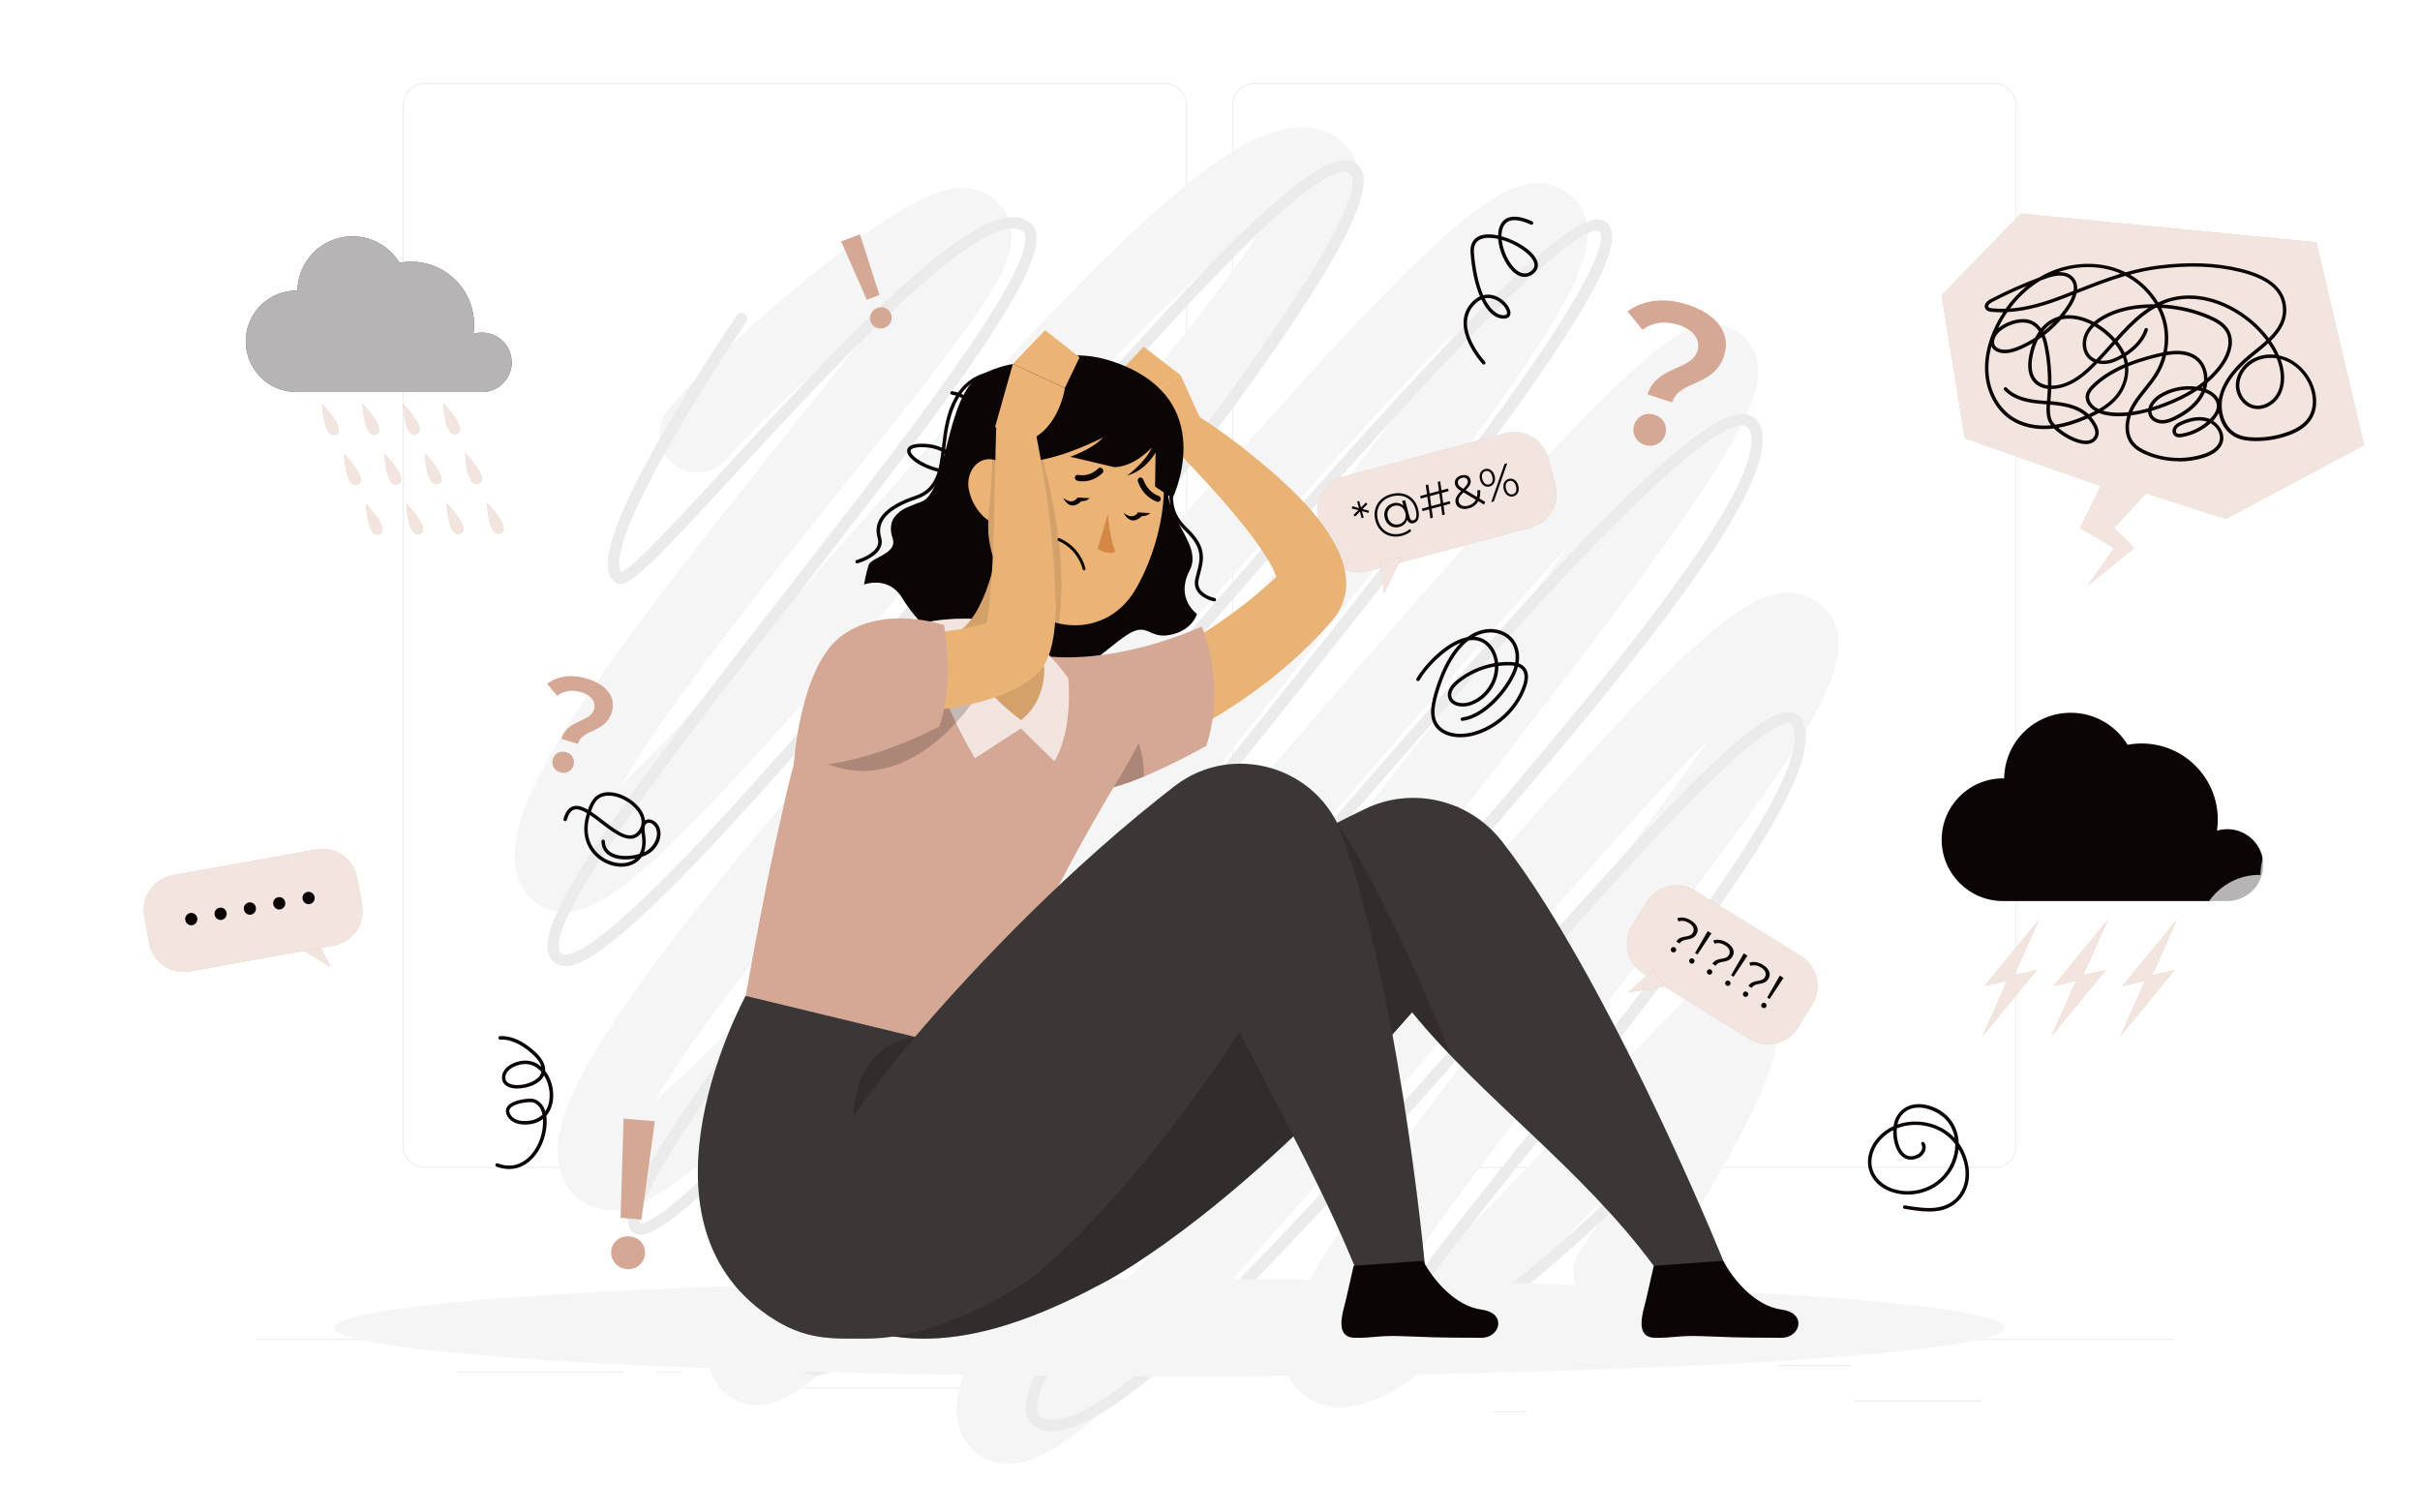 <?xml version="1.0" encoding="UTF-8"?> <svg xmlns="http://www.w3.org/2000/svg" width="320" height="200" viewBox="0 0 320 200" fill="none"><rect x="0" y="0" width="320" height="200" fill="#333333" stroke="none"/><g clip-path="url(#clip0_2002_533)"><rect width="320" height="200" fill="white"></rect><path d="M287.439 177.059H33.875V177.186H287.439V177.059Z" fill="#EBEBEB"></path><path d="M262.032 185.218H245.236V185.345H262.032V185.218Z" fill="#EBEBEB"></path><path d="M201.846 186.598H197.439V186.725H201.846V186.598Z" fill="#EBEBEB"></path><path d="M244.728 180.512H234.996V180.639H244.728V180.512Z" fill="#EBEBEB"></path><path d="M82.381 181.364H60.478V181.491H82.381V181.364Z" fill="#EBEBEB"></path><path d="M90.111 181.364H86.9V181.491H90.111V181.364Z" fill="#EBEBEB"></path><path d="M148.055 183.504H100.547V183.631H148.055V183.504Z" fill="#EBEBEB"></path><path d="M154.07 154.441H56.144C54.546 154.441 53.248 153.143 53.248 151.545V13.896C53.248 12.298 54.546 11 56.144 11H154.07C155.667 11 156.966 12.298 156.966 13.896V151.545C156.966 153.143 155.667 154.441 154.07 154.441ZM56.144 11.127C54.617 11.127 53.375 12.369 53.375 13.896V151.545C53.375 153.072 54.617 154.314 56.144 154.314H154.07C155.596 154.314 156.839 153.072 156.839 151.545V13.896C156.839 12.369 155.596 11.127 154.07 11.127H56.144Z" fill="#EBEBEB"></path><path d="M263.761 154.441H165.835C164.238 154.441 162.939 153.143 162.939 151.545V13.896C162.939 12.298 164.238 11 165.835 11H263.761C265.359 11 266.657 12.298 266.657 13.896V151.545C266.657 153.143 265.359 154.441 263.761 154.441ZM165.835 11.127C164.309 11.127 163.066 12.369 163.066 13.896V151.545C163.066 153.072 164.309 154.314 165.835 154.314H263.761C265.288 154.314 266.53 153.072 266.53 151.545V13.896C266.53 12.369 265.288 11.127 263.761 11.127H165.835Z" fill="#EBEBEB"></path><path d="M133.358 193.556C131.396 193.556 129.616 192.795 128.338 191.4C124.778 187.536 127.1 181.719 129.839 176.541C132.248 171.987 136.087 166.008 141.574 158.27C151.564 144.172 165.505 126.371 178.979 109.159C189.594 95.604 199.65 82.769 207.597 72.002C207.378 72.241 207.155 72.484 206.932 72.728C196.435 84.229 183.797 98.875 170.414 114.383C155.575 131.58 140.23 149.354 127.957 162.595C107.368 184.808 102.865 186.192 99.112 185.7C97.012 185.421 95.278 184.169 94.355 182.257C90.866 175.035 99.462 162.114 148.45 100.919C161.078 85.142 174.136 68.833 183.843 55.825C187.459 50.977 190.263 47.047 192.428 43.862C189.964 46.306 186.997 49.369 183.432 53.213C173.051 64.4 160.195 79.325 147.766 93.758C133.84 109.93 119.438 126.65 107.824 138.948C89.979 157.849 84.02 160.876 79.258 159.842C76.758 159.299 74.886 157.504 74.126 154.912C72.67 149.943 74.78 142.65 89.806 123.192C99.746 110.321 113.291 94.782 126.39 79.756C137.76 66.713 148.506 54.39 156.681 44.105C162.417 36.894 165.632 32.218 167.432 29.216C164.293 31.316 159.252 35.398 151.341 43.309C140.985 53.67 129.144 67.088 117.688 80.066C88.239 113.429 80.044 121.762 73.406 120.468C71.164 120.032 69.359 118.445 68.568 116.219C65.469 107.466 76.428 91.78 103.833 57.635C107.728 52.782 112.064 47.386 115.69 42.665C114.554 43.553 113.327 44.541 112.013 45.632C105.405 51.104 98.62 57.524 96.231 60.562C94.502 62.762 91.312 63.143 89.111 61.413C86.91 59.684 86.53 56.494 88.259 54.293C91.394 50.307 99.386 42.787 107.261 36.417C122.531 24.064 126.745 24.165 129.753 25.331C131.847 26.143 133.987 28.328 133.723 32.041C133.394 36.651 127.76 44.044 111.75 63.99C103.864 73.813 94.928 84.944 88.264 94.427C85.526 98.327 83.528 101.451 82.073 103.936C83.467 102.577 85.09 100.939 86.981 98.961C93.6 92.034 101.612 82.961 110.091 73.351C122.13 59.709 134.58 45.601 145.453 34.86C160.043 20.448 168.172 15.488 174.446 17.167C176.931 17.831 178.771 19.581 179.497 21.959C180.815 26.28 179.04 32.02 166.068 48.578C157.604 59.385 146.158 72.514 134.038 86.415C121.451 100.853 108.433 115.783 98.767 128.182C92.367 136.392 88.706 141.9 86.626 145.556C89.968 142.665 94.974 137.863 102.408 129.886C113.494 117.994 127.014 102.298 140.083 87.125C188.716 30.677 198.605 21.366 206.217 24.845C208.002 25.661 209.295 27.248 209.757 29.196C210.766 33.435 208.459 39.592 193.412 59.953C183.447 73.442 169.679 90.634 156.367 107.263C143.465 123.379 130.118 140.049 120.163 153.427C116.978 157.702 114.412 161.287 112.343 164.289C115.122 161.465 118.469 157.945 122.501 153.558C134.296 140.713 148.755 123.963 162.731 107.765C176.941 91.299 190.364 75.745 201.273 63.893C219.489 44.105 223.317 42.7 226.746 42.873C228.597 42.969 230.26 43.877 231.305 45.373C235.615 51.54 229.814 60.703 186.962 115.417C174.648 131.138 161.92 147.392 152.299 160.704C147.025 168.007 143.521 173.286 141.193 177.099C143.749 174.701 147.041 171.399 151.275 166.86C160.495 156.982 171.656 143.969 182.458 131.387C193.823 118.146 205.573 104.448 214.854 94.661C228.353 80.426 234.302 76.627 239.333 79.036C241.168 79.913 242.441 81.511 242.913 83.524C244.571 90.568 235.326 103.302 210.442 135.231C202.875 144.937 195.055 154.973 189.239 163.153C186.414 167.129 184.441 170.147 183.067 172.418C184.979 170.943 187.443 168.848 190.588 165.866C197.129 159.664 204.255 151.931 210.543 145.105C214.59 140.713 218.079 136.925 220.812 134.196C222.395 132.614 223.591 131.524 224.575 130.763C228.394 127.801 231.137 129.019 232.431 130.002C237.831 134.125 234.515 142.64 227.41 155.044C222.714 163.245 217.521 170.851 217.303 171.171C215.721 173.483 212.566 174.077 210.254 172.495C207.941 170.912 207.348 167.758 208.93 165.445C208.971 165.39 212.637 160.009 216.476 153.629C196.962 174.756 185.318 186.091 177.199 186.096C175.577 186.096 174.101 185.644 172.726 184.726C171.19 183.702 170.171 182.089 169.861 180.188C169.283 176.628 170.794 171.764 180.075 158.544C186.125 149.927 194.421 139.283 202.439 128.988C210 119.282 217.825 109.251 223.637 101.066C224.464 99.904 225.214 98.824 225.904 97.82C224.144 99.595 222.121 101.705 219.788 104.215C211.116 113.551 200.461 125.971 190.156 137.98C178.842 151.165 167.148 164.796 157.548 174.99C143.09 190.345 137.623 193.474 133.485 193.545C133.439 193.545 133.394 193.545 133.353 193.545L133.358 193.556Z" fill="#F5F5F5"></path><path d="M139.059 189.235C138.628 189.235 138.222 189.184 137.842 189.083C136.797 188.804 136.087 188.15 135.798 187.196C133.856 180.822 151.346 160.141 180.384 126.833C205.462 98.069 233.881 65.466 231.447 57.154C231.254 56.489 230.935 56.342 230.681 56.286C228.8 55.876 223.267 58.883 207.587 75.486C196.07 87.688 181.708 104.357 167.823 120.479C154.313 136.169 140.337 152.387 129.418 163.96C113.104 181.243 108.803 182.612 106.75 181.674C106.161 181.405 105.766 180.913 105.609 180.244C104.118 173.97 124.469 147.96 158.167 105.868C171.961 88.636 186.221 70.821 196.43 56.931C210.295 38.06 212.313 32.259 211.568 30.712C211.507 30.58 211.441 30.535 211.304 30.514C209.646 30.306 204.174 33.811 187.499 51.803C175.298 64.969 159.988 82.708 145.185 99.864C111.177 139.273 90.08 163.265 84.74 163.27C84.71 163.27 84.684 163.27 84.654 163.27C84.127 163.245 83.691 163.011 83.407 162.601C82.271 160.978 82.94 157.083 95.42 139.739C103.813 128.07 115.376 113.308 127.613 97.683C141.052 80.527 154.942 62.783 164.851 48.801C179.03 28.79 179.522 24.043 178.559 22.994C178.447 22.872 178.244 22.705 177.793 22.72C171.282 22.836 146.929 51.215 125.447 76.252C114.118 89.453 102.404 103.11 93.194 112.816C79.38 127.381 75.592 128.42 73.705 127.518C73.061 127.208 72.63 126.661 72.458 125.93C71.21 120.626 84.188 103.454 104.133 77.865C119.26 58.452 136.406 36.453 135.554 31.184C135.494 30.793 135.331 30.646 135.215 30.57C129.996 27.101 109.63 49.207 97.459 62.423C85.486 75.42 82.778 78.108 81.358 77.018C79.862 75.877 78.873 72.616 87.504 57.544C92.114 49.491 97.373 41.783 97.429 41.707C97.667 41.362 98.139 41.27 98.483 41.509C98.828 41.747 98.92 42.219 98.681 42.564C98.63 42.64 93.402 50.302 88.818 58.305C81.124 71.734 81.581 74.918 82.139 75.669C83.777 75.02 90.162 68.092 96.333 61.388C114.62 41.539 130.23 25.423 136.051 29.302C136.589 29.662 136.934 30.225 137.05 30.94C138.009 36.864 122.136 57.235 105.33 78.798C90.06 98.388 72.757 120.59 73.933 125.58C73.999 125.869 74.126 126.037 74.354 126.148C75.404 126.65 79.106 125.454 92.084 111.771C101.268 102.09 112.967 88.448 124.286 75.263C148.086 47.528 170.566 21.325 177.763 21.198C178.539 21.173 179.198 21.447 179.674 21.964C184.299 26.985 163.543 54.273 128.805 98.627C116.578 114.241 105.025 128.988 96.648 140.637C84.406 157.661 84.177 161.064 84.649 161.739C84.695 161.764 85.684 162.22 90.887 157.58C94.269 154.563 98.783 149.999 104.675 143.629C115.665 131.752 129.444 115.783 144.034 98.88C180.897 56.165 205.523 28.247 211.507 29.018C212.151 29.105 212.658 29.475 212.942 30.063C215.706 35.788 194.543 62.884 159.359 106.832C134.19 138.274 105.664 173.905 107.089 179.904C107.15 180.168 107.267 180.249 107.384 180.304C108.57 180.842 112.855 179.305 128.313 162.93C139.211 151.383 153.172 135.175 166.672 119.5C201.141 79.477 224.241 53.345 231.001 54.816C231.655 54.958 232.512 55.404 232.908 56.743C235.575 65.856 209.326 95.969 181.531 127.852C158.862 153.858 135.418 180.746 137.253 186.77C137.345 187.075 137.542 187.445 138.237 187.632C146.686 189.894 174.426 158.473 196.709 133.223C218.586 108.434 232.233 93.292 236.939 94.199C237.467 94.301 238.172 94.635 238.532 95.655C241.331 103.556 221.482 128.283 203.971 150.1C193.443 163.214 183.498 175.608 183.265 178.814C183.214 179.544 183.442 179.635 183.519 179.665C187.332 181.136 211.902 160.704 218.323 152.534C218.581 152.205 219.063 152.144 219.393 152.407C219.722 152.666 219.778 153.148 219.519 153.477C214.347 160.06 188.422 183.19 182.971 181.085C182.464 180.888 181.632 180.32 181.749 178.707C182.002 175.203 189.903 165.192 202.784 149.147C218.328 129.784 239.612 103.267 237.096 96.162C236.97 95.802 236.807 95.726 236.65 95.695C235.458 95.462 232.086 97.181 222.816 106.695C215.822 113.871 207.095 123.76 197.85 134.232C173.959 161.297 149.287 189.25 139.059 189.255V189.235Z" fill="#EBEBEB"></path><path d="M154.659 182C215.656 182 265.104 179.113 265.104 175.552C265.104 171.99 215.656 169.104 154.659 169.104C93.661 169.104 44.213 171.99 44.213 175.552C44.213 179.113 93.661 182 154.659 182Z" fill="#F5F5F5"></path><path d="M299.279 114.398C299.279 111.772 297.148 109.641 294.522 109.641C294.049 109.641 293.588 109.715 293.155 109.841C293.223 109.362 293.263 108.878 293.263 108.383C293.263 102.823 288.752 98.311 283.192 98.311C282.56 98.311 281.939 98.374 281.335 98.482C279.786 95.948 277.006 94.25 273.816 94.25C268.991 94.25 265.084 98.124 265.01 102.931C264.958 102.931 264.913 102.925 264.862 102.925C260.379 102.925 256.75 106.56 256.75 111.037C256.75 115.514 260.384 119.149 264.862 119.149H294.659H294.653C297.217 119.069 299.273 116.973 299.273 114.392L299.279 114.398Z" fill="#0B0505"></path><g opacity="0.7"><path d="M333.173 127.163C333.173 124.537 331.043 122.407 328.417 122.407C327.944 122.407 327.483 122.481 327.05 122.606C327.118 122.128 327.158 121.644 327.158 121.148C327.158 115.589 322.646 111.077 317.087 111.077C316.454 111.077 315.834 111.14 315.23 111.248C313.68 108.713 310.901 107.016 307.711 107.016C302.886 107.016 298.978 110.889 298.904 115.697C298.853 115.697 298.807 115.691 298.756 115.691C294.273 115.691 290.645 119.325 290.645 123.803C290.645 128.28 294.279 131.914 298.756 131.914H328.553H328.548C331.111 131.834 333.167 129.738 333.167 127.158L333.173 127.163Z" fill="white"></path></g><path d="M269.328 128.268L266.343 128.952L269.601 121.632L262.424 130.381L265.409 129.692L262.15 137.012L269.328 128.268Z" fill="#D5A795"></path><path d="M278.447 128.268L275.462 128.952L278.72 121.632L271.543 130.381L274.528 129.692L271.27 137.012L278.447 128.268Z" fill="#D5A795"></path><path d="M287.566 128.268L284.581 128.952L287.839 121.632L280.662 130.381L283.647 129.692L280.389 137.012L287.566 128.268Z" fill="#D5A795"></path><g opacity="0.7"><path d="M269.328 128.268L266.343 128.952L269.601 121.632L262.424 130.381L265.409 129.692L262.15 137.012L269.328 128.268Z" fill="white"></path></g><g opacity="0.7"><path d="M278.447 128.268L275.462 128.952L278.72 121.632L271.543 130.381L274.528 129.692L271.27 137.012L278.447 128.268Z" fill="white"></path></g><g opacity="0.7"><path d="M287.566 128.268L284.581 128.952L287.839 121.632L280.662 130.381L283.647 129.692L280.389 137.012L287.566 128.268Z" fill="white"></path></g><path d="M67.658 47.906C67.658 45.736 65.897 43.975 63.727 43.975C63.334 43.975 62.958 44.032 62.599 44.141C62.656 43.748 62.685 43.343 62.685 42.933C62.685 38.336 58.954 34.605 54.357 34.605C53.833 34.605 53.32 34.656 52.824 34.748C51.543 32.651 49.241 31.25 46.61 31.25C42.622 31.25 39.387 34.451 39.33 38.427C39.29 38.427 39.25 38.422 39.21 38.422C35.508 38.422 32.5 41.424 32.5 45.132C32.5 48.84 35.502 51.842 39.21 51.842H63.847C65.966 51.779 67.669 50.042 67.669 47.912L67.658 47.906Z" fill="#0B0505"></path><g opacity="0.7"><path d="M67.658 47.906C67.658 45.736 65.897 43.975 63.727 43.975C63.334 43.975 62.958 44.032 62.599 44.141C62.656 43.748 62.685 43.343 62.685 42.933C62.685 38.336 58.954 34.605 54.357 34.605C53.833 34.605 53.32 34.656 52.824 34.748C51.543 32.651 49.241 31.25 46.61 31.25C42.622 31.25 39.387 34.451 39.33 38.427C39.29 38.427 39.25 38.422 39.21 38.422C35.508 38.422 32.5 41.424 32.5 45.132C32.5 48.84 35.502 51.842 39.21 51.842H63.847C65.966 51.779 67.669 50.042 67.669 47.912L67.658 47.906Z" fill="white"></path></g><path d="M60.389 57.358C61.995 56.8 58.629 53.342 58.629 53.342C58.629 53.342 58.783 57.916 60.389 57.358Z" fill="#D5A795"></path><path d="M61.518 59.921C61.518 59.921 61.671 64.495 63.278 63.937C64.884 63.379 61.518 59.921 61.518 59.921Z" fill="#D5A795"></path><path d="M64.406 66.506C64.406 66.506 64.56 71.08 66.166 70.522C67.773 69.964 64.406 66.506 64.406 66.506Z" fill="#D5A795"></path><path d="M55.053 57.398C56.659 56.84 53.287 53.382 53.287 53.382C53.287 53.382 53.441 57.956 55.053 57.398Z" fill="#D5A795"></path><path d="M56.18 59.961C56.18 59.961 56.334 64.535 57.946 63.977C59.552 63.419 56.18 59.961 56.18 59.961Z" fill="#D5A795"></path><path d="M59.068 66.546C59.068 66.546 59.222 71.12 60.828 70.562C62.435 70.004 59.068 66.546 59.068 66.546Z" fill="#D5A795"></path><path d="M49.715 57.438C51.322 56.879 47.955 53.422 47.955 53.422C47.955 53.422 48.109 57.996 49.715 57.438Z" fill="#D5A795"></path><path d="M50.842 60.001C50.842 60.001 50.996 64.575 52.602 64.017C54.208 63.459 50.842 60.001 50.842 60.001Z" fill="#D5A795"></path><path d="M53.73 66.586C53.73 66.586 53.884 71.16 55.491 70.602C57.097 70.044 53.73 66.586 53.73 66.586Z" fill="#D5A795"></path><path d="M42.617 53.462C42.617 53.462 42.771 58.036 44.377 57.478C45.984 56.919 42.617 53.462 42.617 53.462Z" fill="#D5A795"></path><path d="M45.506 60.047C45.506 60.047 45.66 64.621 47.266 64.062C48.872 63.504 45.506 60.047 45.506 60.047Z" fill="#D5A795"></path><path d="M48.393 66.626C48.393 66.626 48.546 71.2 50.153 70.642C51.759 70.083 48.393 66.626 48.393 66.626Z" fill="#D5A795"></path><g opacity="0.7"><path d="M60.389 57.358C61.995 56.8 58.629 53.342 58.629 53.342C58.629 53.342 58.783 57.916 60.389 57.358Z" fill="white"></path><path d="M61.518 59.921C61.518 59.921 61.671 64.495 63.278 63.937C64.884 63.379 61.518 59.921 61.518 59.921Z" fill="white"></path><path d="M64.406 66.506C64.406 66.506 64.56 71.08 66.166 70.522C67.773 69.964 64.406 66.506 64.406 66.506Z" fill="white"></path><path d="M55.053 57.398C56.659 56.84 53.287 53.382 53.287 53.382C53.287 53.382 53.441 57.956 55.053 57.398Z" fill="white"></path><path d="M56.18 59.961C56.18 59.961 56.334 64.535 57.946 63.977C59.552 63.419 56.18 59.961 56.18 59.961Z" fill="white"></path><path d="M59.068 66.546C59.068 66.546 59.222 71.12 60.828 70.562C62.435 70.004 59.068 66.546 59.068 66.546Z" fill="white"></path><path d="M49.715 57.438C51.322 56.879 47.955 53.422 47.955 53.422C47.955 53.422 48.109 57.996 49.715 57.438Z" fill="white"></path><path d="M50.842 60.001C50.842 60.001 50.996 64.575 52.602 64.017C54.208 63.459 50.842 60.001 50.842 60.001Z" fill="white"></path><path d="M53.73 66.586C53.73 66.586 53.884 71.16 55.491 70.602C57.097 70.044 53.73 66.586 53.73 66.586Z" fill="white"></path><path d="M42.617 53.462C42.617 53.462 42.771 58.036 44.377 57.478C45.984 56.919 42.617 53.462 42.617 53.462Z" fill="white"></path><path d="M45.506 60.047C45.506 60.047 45.66 64.621 47.266 64.062C48.872 63.504 45.506 60.047 45.506 60.047Z" fill="white"></path><path d="M48.393 66.626C48.393 66.626 48.546 71.2 50.153 70.642C51.759 70.083 48.393 66.626 48.393 66.626Z" fill="white"></path></g><path d="M224.45 46.448C224.917 45.007 224 43.629 222.018 42.985C220.115 42.37 218.492 42.637 217.182 43.606L215.211 41.173C217.284 39.687 219.984 39.254 223.197 40.296C226.98 41.521 228.939 44.061 227.982 47.023C226.621 51.216 222.098 50.174 221.112 53.21L217.848 52.15C219.084 48.345 223.613 49.017 224.445 46.443L224.45 46.448ZM216.1 56.16C216.458 55.055 217.592 54.457 218.8 54.85C219.984 55.232 220.548 56.383 220.19 57.488C219.831 58.593 218.691 59.219 217.507 58.838C216.299 58.445 215.741 57.271 216.1 56.166V56.16Z" fill="#D5A795"></path><path d="M78.545 93.813C78.841 92.85 78.215 91.945 76.887 91.54C75.612 91.153 74.541 91.352 73.68 92.013L72.342 90.424C73.703 89.41 75.492 89.091 77.645 89.746C80.174 90.515 81.507 92.184 80.903 94.161C80.049 96.963 77.03 96.325 76.409 98.359L74.227 97.692C75.002 95.146 78.021 95.539 78.545 93.819V93.813ZM73.105 100.37C73.333 99.629 74.079 99.219 74.882 99.464C75.674 99.703 76.061 100.461 75.839 101.201C75.612 101.942 74.865 102.369 74.073 102.13C73.265 101.885 72.883 101.11 73.105 100.37Z" fill="#D5A795"></path><path d="M111.225 31.928L113.714 30.983L116.289 39.009L114.625 39.641L111.225 31.928ZM115.132 42.541C114.859 41.817 115.212 41.031 115.998 40.729C116.773 40.433 117.542 40.798 117.821 41.515C118.094 42.239 117.764 43.036 116.995 43.333C116.203 43.634 115.411 43.264 115.132 42.541Z" fill="#D5A795"></path><path d="M80.819 165.45C80.916 164.248 81.947 163.382 83.257 163.49C84.539 163.599 85.382 164.618 85.285 165.82C85.188 167.022 84.185 167.922 82.904 167.814C81.594 167.706 80.722 166.652 80.825 165.45H80.819ZM82.459 147.922L86.589 148.264L84.818 161.263L82.055 161.035L82.459 147.928V147.922Z" fill="#D5A795"></path><path d="M190.238 107.205L192.83 106.601L194.3 114.901L192.568 115.305L190.238 107.205ZM192.682 118.25C192.505 117.498 192.961 116.764 193.787 116.57C194.59 116.382 195.308 116.843 195.485 117.595C195.661 118.347 195.223 119.093 194.419 119.281C193.599 119.475 192.859 118.996 192.682 118.245V118.25Z" fill="#D5A795"></path><path d="M196.203 48.209C196.141 48.209 196.078 48.186 196.038 48.135C195.992 48.089 191.646 43.395 194.494 40.12C194.865 39.699 195.269 39.385 195.696 39.191C195.064 37.711 194.62 35.739 194.449 33.427C194.358 32.196 194.893 31.365 195.964 31.086C196.556 30.932 197.303 30.966 198.094 31.131C198.106 30.493 198.242 29.912 198.55 29.474C199.046 28.762 200.156 28.146 202.612 29.274C202.725 29.326 202.777 29.462 202.725 29.582C202.674 29.696 202.537 29.747 202.418 29.696C201.222 29.149 199.644 28.705 198.926 29.741C198.658 30.129 198.539 30.658 198.544 31.245C200.504 31.775 202.594 33.057 203.193 34.361C203.54 35.113 203.341 35.791 202.64 36.281C201.797 36.867 200.834 36.702 199.94 35.808C198.96 34.828 198.214 33.108 198.1 31.598C197.36 31.427 196.647 31.388 196.072 31.541C195.218 31.764 194.825 32.384 194.904 33.398C195.075 35.666 195.514 37.608 196.129 39.043C196.761 38.878 197.422 38.958 198.072 39.283C199.103 39.801 199.866 40.872 199.712 41.567C199.678 41.732 199.524 42.119 198.903 42.136C197.713 42.176 196.676 41.242 195.884 39.607C195.542 39.761 195.189 40.017 194.842 40.416C192.267 43.378 196.328 47.77 196.368 47.816C196.454 47.907 196.454 48.055 196.357 48.14C196.311 48.18 196.254 48.203 196.197 48.203L196.203 48.209ZM196.328 39.465C197.029 40.889 197.935 41.721 198.892 41.675C199.222 41.664 199.251 41.521 199.268 41.464C199.353 41.083 198.841 40.177 197.866 39.687C197.513 39.505 196.955 39.322 196.328 39.459V39.465ZM198.579 31.718C198.721 33.068 199.404 34.606 200.276 35.477C200.783 35.984 201.563 36.474 202.384 35.899C202.902 35.54 203.027 35.096 202.777 34.549C202.281 33.472 200.396 32.248 198.579 31.712V31.718Z" fill="#0B0505"></path><path d="M193.138 97.499C191.663 97.499 190.205 96.981 189.555 95.676C189.031 94.617 189.236 93.369 189.47 92.401C189.817 90.988 190.9 87.251 193.155 84.99C190.939 85.89 188.61 88.356 187.704 89.951C187.641 90.059 187.499 90.099 187.391 90.037C187.282 89.974 187.243 89.832 187.305 89.723C188.211 88.128 191.07 84.899 193.879 84.278C193.924 84.266 193.97 84.261 194.01 84.249C194.722 83.731 195.525 83.361 196.436 83.218C197.889 82.996 199.347 83.537 200.15 84.597C200.857 85.531 200.976 86.687 200.805 87.718C201.181 87.849 201.466 88.049 201.677 88.316C202.133 88.897 202.173 89.74 201.797 90.823C200.714 93.933 197.957 96.474 194.762 97.288C194.249 97.419 193.691 97.493 193.138 97.493V97.499ZM194.192 84.688C191.538 86.699 190.29 90.994 189.92 92.509C189.703 93.397 189.51 94.543 189.971 95.465C190.746 97.032 192.939 97.277 194.653 96.838C197.701 96.058 200.333 93.637 201.364 90.669C201.683 89.746 201.666 89.046 201.312 88.596C201.17 88.413 200.971 88.271 200.709 88.168C200.64 88.43 200.56 88.675 200.469 88.903C199.467 91.347 196.448 94.941 193.395 95.329C193.269 95.346 193.155 95.254 193.138 95.129C193.121 95.004 193.212 94.89 193.338 94.873C196.18 94.514 199.108 91.011 200.042 88.732C200.128 88.522 200.207 88.288 200.264 88.049C200.048 88.009 199.803 87.986 199.524 87.986C199.062 87.986 198.595 88.009 198.134 88.066C198.179 90.379 196.596 92.6 194.38 93.289C193.645 93.517 192.802 93.466 192.232 93.158C191.857 92.953 191.6 92.646 191.498 92.264C191.293 91.529 191.686 90.715 192.603 89.963C194.038 88.784 195.81 87.992 197.65 87.678C197.53 86.602 197.023 85.656 196.271 85.121C195.69 84.705 194.989 84.562 194.192 84.688ZM197.672 88.14C195.929 88.447 194.255 89.199 192.893 90.316C192.449 90.68 191.731 91.404 191.936 92.139C192.01 92.401 192.181 92.611 192.449 92.754C192.905 93.004 193.628 93.044 194.243 92.851C196.214 92.236 197.684 90.196 197.672 88.14ZM194.972 84.187C195.548 84.227 196.072 84.409 196.533 84.745C197.388 85.354 197.963 86.414 198.1 87.61C198.572 87.547 199.051 87.519 199.529 87.53C199.831 87.53 200.105 87.559 200.355 87.604C200.498 86.693 200.39 85.685 199.78 84.876C199.079 83.953 197.792 83.48 196.505 83.68C195.958 83.765 195.445 83.942 194.972 84.187Z" fill="#0B0505"></path><path d="M124.726 73.808C124.669 73.808 124.606 73.785 124.561 73.74C124.47 73.649 124.47 73.506 124.561 73.415C125.432 72.538 125.381 71.484 125.176 70.755C125.102 70.493 125.005 70.237 124.88 69.986C123.365 70.607 121.587 70.835 120.334 70.761C119.047 70.681 118.21 70.305 117.976 69.701C117.782 69.206 118.004 68.624 118.631 67.981C119.542 67.041 120.733 66.699 121.981 67.018C123.205 67.331 124.373 68.254 125.074 69.399C125.985 68.972 126.748 68.391 127.141 67.656C127.967 66.118 128.001 64.21 127.255 62.547C126.737 62.615 126.27 62.643 125.882 62.632C123.296 62.564 120.687 61.242 120.078 60.103C119.861 59.704 119.947 59.413 120.055 59.243C120.329 58.81 121.086 58.622 122.294 58.679C124.47 58.781 126.327 59.926 127.392 61.806C127.438 61.886 127.477 61.965 127.523 62.045C129.819 61.698 132.912 60.633 133.971 58.821C134.484 57.944 134.438 56.981 133.835 55.956C132.997 54.538 131.431 54.492 130.571 54.594C130.246 54.634 129.915 54.703 129.602 54.794C129.75 55.175 129.858 55.591 129.927 56.024C130.098 57.169 129.705 59.186 128.691 59.738C128.309 59.949 127.671 60.04 126.828 59.3C125.911 58.496 125.928 57.653 126.105 57.084C126.429 56.036 127.58 55.05 128.981 54.515C128.349 53.256 127.221 52.396 125.854 52.185C125.729 52.168 125.643 52.048 125.66 51.923C125.677 51.798 125.797 51.712 125.922 51.729C127.466 51.963 128.725 52.943 129.42 54.361C129.779 54.253 130.149 54.173 130.519 54.127C132.194 53.928 133.51 54.492 134.233 55.711C134.928 56.89 134.974 58.012 134.37 59.043C133.253 60.934 130.109 62.068 127.722 62.461C128.469 64.227 128.417 66.232 127.54 67.856C127.09 68.687 126.264 69.325 125.29 69.787C125.427 70.054 125.535 70.333 125.609 70.618C125.939 71.809 125.677 72.914 124.874 73.723C124.829 73.768 124.772 73.791 124.709 73.791L124.726 73.808ZM121.069 67.36C120.42 67.36 119.662 67.576 118.961 68.3C118.625 68.647 118.255 69.143 118.409 69.536C118.568 69.952 119.303 70.237 120.363 70.305C121.587 70.379 123.245 70.145 124.652 69.587C124.008 68.567 122.966 67.747 121.867 67.468C121.633 67.406 121.36 67.366 121.069 67.366V67.36ZM121.889 59.134C120.773 59.134 120.505 59.402 120.448 59.493C120.386 59.59 120.403 59.721 120.488 59.886C120.961 60.775 123.308 62.108 125.9 62.171C126.224 62.176 126.612 62.159 127.045 62.114C127.033 62.091 127.016 62.062 127.005 62.039C126.019 60.297 124.299 59.243 122.282 59.146C122.14 59.14 122.015 59.134 121.895 59.134H121.889ZM129.175 54.953C127.899 55.438 126.834 56.32 126.555 57.238C126.355 57.87 126.555 58.451 127.141 58.969C127.66 59.425 128.11 59.55 128.48 59.345C129.277 58.907 129.631 57.106 129.483 56.104C129.42 55.7 129.317 55.312 129.175 54.953Z" fill="#0B0505"></path><path d="M67.31 154.589C66.769 154.589 66.211 154.481 65.647 154.265C65.527 154.219 65.47 154.088 65.516 153.968C65.561 153.849 65.692 153.792 65.812 153.837C67.071 154.316 68.284 154.202 69.326 153.501C70.762 152.539 71.759 150.528 71.804 148.494C71.804 148.329 71.804 148.147 71.804 147.959C71.138 148.488 70.249 148.745 69.195 148.699C68.33 148.665 67.606 148.329 67.219 147.782C66.871 147.298 66.797 146.854 67.002 146.455C67.487 145.504 69.446 145.281 70.164 145.276H70.175C70.87 145.276 71.554 145.743 71.918 146.466C71.998 146.62 72.061 146.785 72.106 146.945C72.209 146.791 72.294 146.631 72.374 146.449C72.927 145.173 72.716 143.436 71.941 142.211C71.36 143.504 69.15 144.125 67.788 143.892C66.769 143.715 66.245 143.083 66.399 142.205C66.507 141.567 67.014 140.998 67.783 140.639C69.19 139.99 70.534 140.138 71.576 141.06C71.434 140.514 71.03 139.938 70.352 139.34C68.899 138.041 67.481 137.415 66.142 137.466C66.017 137.466 65.909 137.375 65.903 137.244C65.903 137.119 65.994 137.01 66.125 137.005C67.595 136.936 69.116 137.614 70.665 138.998C71.668 139.893 72.146 140.77 72.095 141.613C73.154 142.98 73.479 145.071 72.807 146.631C72.659 146.979 72.471 147.281 72.243 147.543C72.289 147.885 72.289 148.209 72.283 148.5C72.232 150.676 71.149 152.835 69.6 153.877C68.899 154.344 68.13 154.584 67.327 154.584L67.31 154.589ZM70.169 145.737C70.169 145.737 70.164 145.737 70.158 145.737C69.235 145.743 67.72 146.045 67.401 146.66C67.281 146.893 67.344 147.167 67.583 147.509C67.891 147.936 68.483 148.204 69.207 148.232C70.255 148.272 71.126 147.981 71.73 147.389C71.685 147.144 71.611 146.899 71.497 146.671C71.263 146.204 70.762 145.737 70.169 145.737ZM69.44 140.707C68.968 140.707 68.472 140.827 67.965 141.06C67.669 141.197 66.963 141.596 66.843 142.285C66.712 143.071 67.321 143.345 67.857 143.436C69.281 143.681 71.388 142.895 71.594 141.75C71.525 141.67 71.451 141.59 71.377 141.516C70.825 140.975 70.158 140.702 69.435 140.702L69.44 140.707Z" fill="#0B0505"></path><path d="M82.165 114.611C81.151 114.611 80.057 114.247 79.157 113.546C77.477 112.247 76.873 110.191 77.499 107.901C77.534 107.776 77.568 107.651 77.608 107.525C76.958 107.138 76.366 106.916 75.904 107.064C75.489 107.201 75.175 107.645 74.953 108.42C74.919 108.539 74.794 108.608 74.668 108.579C74.543 108.545 74.475 108.414 74.509 108.294C74.776 107.36 75.187 106.813 75.756 106.625C76.343 106.432 77.015 106.654 77.744 107.07C77.927 106.534 78.143 106.044 78.49 105.623C79.664 104.176 82.079 104.683 83.737 106.016C84.677 106.773 85.206 107.645 85.286 108.488C85.52 108.345 85.793 108.306 86.089 108.385C86.494 108.494 86.887 108.818 87.092 109.211C87.798 110.578 86.921 112.253 85.656 112.965C85.434 113.091 85.161 113.204 84.853 113.307C84.614 113.66 84.306 113.951 83.919 114.173C83.406 114.469 82.803 114.611 82.17 114.611H82.165ZM78.006 107.782C77.984 107.861 77.961 107.941 77.938 108.021C77.363 110.117 77.909 111.997 79.436 113.176C80.74 114.184 82.523 114.435 83.686 113.768C83.817 113.694 83.942 113.609 84.05 113.512C82.934 113.734 81.612 113.723 80.672 113.193C79.949 112.789 79.55 112.116 79.522 111.262C79.522 111.137 79.618 111.028 79.744 111.023C79.886 111.023 79.977 111.12 79.983 111.245C80.006 111.94 80.313 112.458 80.9 112.789C81.88 113.341 83.418 113.25 84.546 112.914C84.882 112.333 85.001 111.564 84.887 110.664L84.853 110.408C84.842 110.316 84.825 110.22 84.813 110.123C84.796 110.146 84.785 110.163 84.768 110.185C83.412 111.894 81.31 110.271 79.453 108.841C78.969 108.471 78.479 108.089 78.012 107.776L78.006 107.782ZM85.793 108.801C85.691 108.801 85.6 108.83 85.514 108.881C85.127 109.137 85.218 109.752 85.303 110.345L85.337 110.607C85.44 111.399 85.377 112.105 85.155 112.692C85.252 112.646 85.337 112.606 85.423 112.561C86.477 111.968 87.246 110.533 86.676 109.416C86.534 109.137 86.249 108.898 85.97 108.824C85.907 108.807 85.85 108.801 85.799 108.801H85.793ZM78.143 107.314C78.65 107.651 79.185 108.055 79.727 108.477C81.897 110.151 83.395 111.159 84.398 109.901C85.389 108.653 84.557 107.257 83.446 106.369C81.999 105.207 79.829 104.7 78.849 105.907C78.525 106.306 78.32 106.779 78.149 107.314H78.143Z" fill="#0B0505"></path><path d="M255.088 160.203C254.063 160.203 253.015 160.038 252.024 159.878L251.824 159.844C251.699 159.827 251.614 159.707 251.631 159.582C251.653 159.457 251.767 159.365 251.893 159.388L252.092 159.422C254.314 159.776 256.826 160.174 258.552 158.54C259.406 157.731 259.873 156.631 259.907 155.367C259.936 154.222 259.594 153.003 258.985 151.949C258.842 153.481 258.13 155.013 256.905 156.158C255.162 157.788 252.565 158.38 250.286 157.668C247.945 156.939 246.658 154.991 247.079 152.826C247.358 151.408 248.327 150.103 249.739 149.249C249.95 149.124 250.172 149.004 250.395 148.901C250.451 148.491 250.554 148.121 250.702 147.819C251.226 146.754 252.177 146.11 253.391 146.013C255.083 145.877 257.036 146.805 258.039 148.218C258.648 149.072 258.962 150.092 259.007 151.14C259.896 152.382 260.403 153.937 260.369 155.384C260.335 156.774 259.816 157.981 258.871 158.881C257.788 159.907 256.461 160.209 255.088 160.209V160.203ZM250.349 149.437C250.224 149.499 250.098 149.568 249.979 149.642C248.68 150.428 247.786 151.624 247.535 152.917C247.102 155.139 248.674 156.688 250.423 157.229C252.542 157.89 254.963 157.338 256.586 155.822C257.766 154.717 258.563 153.014 258.552 151.305C258.398 151.1 258.233 150.901 258.05 150.713C256.245 148.822 253.231 148.246 250.822 149.215C250.731 150.365 251.021 151.761 251.693 152.456C252.172 152.946 252.781 153.025 253.51 152.689C253.807 152.553 254.057 152.256 254.148 151.937C254.194 151.784 254.211 151.556 254.074 151.345C254 151.237 254.029 151.094 254.137 151.026C254.245 150.958 254.388 150.98 254.456 151.089C254.644 151.362 254.69 151.71 254.593 152.063C254.467 152.513 254.126 152.912 253.704 153.105C252.553 153.635 251.796 153.219 251.363 152.775C250.622 152.017 250.292 150.644 250.343 149.431L250.349 149.437ZM253.271 148.298C255.168 148.298 257.076 149.027 258.386 150.399C258.421 150.434 258.449 150.468 258.483 150.502C258.369 149.801 258.102 149.112 257.657 148.486C256.757 147.215 254.934 146.349 253.425 146.475C252.69 146.532 251.688 146.851 251.112 148.024C251.015 148.218 250.947 148.446 250.896 148.702C251.653 148.434 252.462 148.298 253.271 148.298Z" fill="#0B0505"></path><path d="M238.135 126.411L224.121 117.762C221.939 116.416 219.078 117.093 217.732 119.275L215.826 122.363C214.48 124.545 215.157 127.405 217.339 128.752L231.353 137.4C233.535 138.747 236.395 138.07 237.742 135.888L239.647 132.8C240.994 130.618 240.317 127.757 238.135 126.411Z" fill="#D5A795"></path><g opacity="0.7"><path d="M238.135 126.411L224.121 117.762C221.939 116.416 219.078 117.093 217.732 119.275L215.826 122.363C214.48 124.545 215.157 127.405 217.339 128.752L231.353 137.4C233.535 138.747 236.395 138.07 237.742 135.888L239.647 132.8C240.994 130.618 240.317 127.757 238.135 126.411Z" fill="white"></path></g><path d="M220.988 125.393C221.09 125.223 221.307 125.177 221.472 125.285C221.649 125.393 221.7 125.604 221.597 125.775C221.495 125.94 221.278 125.992 221.102 125.889C220.931 125.787 220.885 125.564 220.988 125.399V125.393ZM223.842 123.348C224.098 122.927 223.938 122.426 223.346 122.061C222.851 121.754 222.389 121.697 221.945 121.845L221.78 121.423C222.332 121.235 222.947 121.309 223.602 121.714C224.417 122.215 224.702 122.927 224.314 123.554C223.699 124.55 222.606 123.935 222.093 124.767L221.66 124.499C222.252 123.542 223.369 124.112 223.842 123.348Z" fill="#0B0505"></path><path d="M223.409 126.886C223.512 126.715 223.728 126.669 223.899 126.778C224.076 126.886 224.121 127.091 224.019 127.262C223.916 127.427 223.706 127.484 223.529 127.376C223.352 127.267 223.307 127.045 223.409 126.886ZM225.813 123.126L226.303 123.428L224.458 126.225L224.139 126.026L225.813 123.126Z" fill="#0B0505"></path><path d="M225.755 128.333C225.858 128.162 226.074 128.116 226.24 128.225C226.416 128.333 226.467 128.544 226.365 128.715C226.262 128.88 226.046 128.931 225.869 128.829C225.698 128.726 225.653 128.504 225.755 128.339V128.333ZM228.609 126.288C228.866 125.872 228.706 125.365 228.114 125.001C227.618 124.693 227.157 124.636 226.712 124.784L226.547 124.363C227.1 124.175 227.715 124.249 228.37 124.653C229.185 125.154 229.469 125.866 229.082 126.493C228.467 127.49 227.373 126.875 226.86 127.706L226.428 127.439C227.02 126.482 228.136 127.051 228.609 126.288Z" fill="#0B0505"></path><path d="M228.171 129.825C228.274 129.654 228.49 129.609 228.661 129.717C228.838 129.825 228.883 130.03 228.781 130.201C228.678 130.366 228.467 130.423 228.291 130.315C228.114 130.207 228.069 129.984 228.171 129.825ZM230.581 126.065L231.071 126.367L229.225 129.164L228.906 128.965L230.581 126.065Z" fill="#0B0505"></path><path d="M230.517 131.272C230.62 131.101 230.836 131.056 231.001 131.164C231.178 131.272 231.229 131.483 231.127 131.654C231.024 131.819 230.808 131.87 230.631 131.768C230.46 131.665 230.415 131.443 230.517 131.278V131.272ZM233.371 129.227C233.627 128.806 233.468 128.304 232.875 127.94C232.38 127.632 231.918 127.575 231.474 127.723L231.309 127.302C231.861 127.114 232.477 127.188 233.132 127.592C233.946 128.094 234.231 128.806 233.844 129.427C233.229 130.423 232.135 129.808 231.622 130.64L231.195 130.372C231.787 129.415 232.904 129.985 233.377 129.221L233.371 129.227Z" fill="#0B0505"></path><path d="M232.939 132.764C233.041 132.594 233.258 132.548 233.429 132.656C233.605 132.764 233.651 132.97 233.548 133.14C233.446 133.306 233.235 133.363 233.058 133.254C232.882 133.146 232.836 132.924 232.939 132.764ZM235.348 129.005L235.838 129.307L233.993 132.104L233.674 131.904L235.348 129.005Z" fill="#0B0505"></path><path d="M220.456 130.389L215.25 131.244L218.537 128.327L220.456 130.389Z" fill="#D5A795"></path><g opacity="0.7"><path d="M220.456 130.389L215.25 131.244L218.537 128.327L220.456 130.389Z" fill="white"></path></g><path d="M199.029 57.296L177.624 63.048C175.148 63.713 173.68 66.26 174.345 68.736L175.287 72.24C175.952 74.716 178.499 76.184 180.975 75.519L202.38 69.767C204.856 69.102 206.324 66.555 205.659 64.079L204.717 60.575C204.052 58.099 201.505 56.631 199.029 57.296Z" fill="#D5A795"></path><g opacity="0.7"><path d="M199.029 57.296L177.624 63.048C175.148 63.713 173.68 66.26 174.345 68.736L175.287 72.24C175.952 74.716 178.499 76.184 180.975 75.519L202.38 69.767C204.856 69.102 206.324 66.555 205.659 64.079L204.717 60.575C204.052 58.099 201.505 56.631 199.029 57.296Z" fill="white"></path></g><path d="M180.172 67.314L181.038 67.536L180.969 67.826L180.092 67.587L180.326 68.447L180.047 68.521L179.824 67.656L179.186 68.305L178.97 68.088L179.614 67.462L178.742 67.24L178.816 66.938L179.693 67.183L179.454 66.323L179.733 66.249L179.967 67.109L180.605 66.454L180.816 66.676L180.178 67.302L180.172 67.314Z" fill="#0B0505"></path><path d="M187.503 67.268C187.782 68.299 187.56 69.011 186.934 69.177C186.54 69.285 186.204 69.114 186.068 68.698C185.937 69.182 185.566 69.541 185.031 69.683C184.171 69.917 183.351 69.433 183.106 68.516C182.861 67.604 183.328 66.784 184.194 66.55C184.718 66.408 185.208 66.528 185.566 66.864L185.401 66.249L185.794 66.14L186.409 68.442C186.501 68.783 186.706 68.858 186.911 68.8C187.287 68.698 187.406 68.168 187.184 67.348C186.802 65.924 185.521 65.252 184.051 65.645C182.564 66.043 181.818 67.314 182.206 68.749C182.593 70.185 183.863 70.925 185.339 70.532C185.703 70.435 186.13 70.23 186.432 69.951L186.615 70.219C186.301 70.504 185.828 70.732 185.424 70.84C183.755 71.29 182.308 70.447 181.875 68.84C181.442 67.228 182.297 65.787 183.971 65.337C185.618 64.893 187.076 65.668 187.503 67.257V67.268ZM185.823 67.792C185.623 67.057 185.002 66.716 184.347 66.892C183.675 67.075 183.316 67.684 183.516 68.413C183.709 69.142 184.33 69.501 185.002 69.319C185.658 69.142 186.028 68.527 185.828 67.787L185.823 67.792Z" fill="#0B0505"></path><path d="M190.652 65.184L190.835 66.499L191.695 66.266L191.786 66.602L190.88 66.847L191.051 68.037L190.721 68.123L190.55 66.932L189.308 67.268L189.473 68.459L189.143 68.544L188.972 67.354L188.112 67.587L188.021 67.251L188.926 67.006L188.744 65.691L187.878 65.924L187.787 65.588L188.699 65.343L188.528 64.153L188.864 64.061L189.029 65.252L190.282 64.916L190.111 63.725L190.442 63.64L190.612 64.83L191.467 64.603L191.558 64.939L190.658 65.178L190.652 65.184ZM190.322 65.269L189.08 65.605L189.257 66.921L190.504 66.585L190.322 65.269Z" fill="#0B0505"></path><path d="M196.225 66.722L195.473 66.272C195.217 66.75 194.784 67.075 194.208 67.228C193.377 67.451 192.665 67.177 192.494 66.534C192.357 66.032 192.551 65.582 193.206 64.921C192.682 64.608 192.488 64.386 192.403 64.056C192.26 63.514 192.579 63.036 193.234 62.865C193.832 62.706 194.311 62.916 194.448 63.44C194.561 63.868 194.385 64.232 193.804 64.819L195.291 65.708C195.359 65.451 195.382 65.149 195.353 64.813L195.735 64.83C195.758 65.235 195.718 65.594 195.621 65.907L196.396 66.368L196.225 66.722ZM192.796 63.947C192.864 64.198 193.001 64.346 193.496 64.637C194.015 64.118 194.157 63.856 194.077 63.549C193.992 63.235 193.713 63.082 193.314 63.19C192.887 63.304 192.704 63.606 192.796 63.947ZM195.148 66.084L193.513 65.109C192.938 65.679 192.801 66.004 192.904 66.38C193.029 66.841 193.525 67.035 194.134 66.87C194.596 66.744 194.943 66.482 195.148 66.084Z" fill="#0B0505"></path><path d="M195.712 63.435C195.524 62.745 195.792 62.176 196.361 62.022C196.925 61.868 197.444 62.221 197.632 62.916C197.82 63.617 197.546 64.175 196.982 64.329C196.413 64.483 195.9 64.124 195.712 63.435ZM197.324 63.002C197.176 62.449 196.828 62.193 196.43 62.295C196.031 62.404 195.866 62.808 196.008 63.349C196.156 63.896 196.498 64.158 196.902 64.056C197.295 63.947 197.472 63.554 197.324 63.002ZM198.942 61.361L199.301 61.264L197.54 66.294L197.182 66.391L198.942 61.361ZM198.851 64.739C198.663 64.05 198.936 63.48 199.5 63.327C200.07 63.173 200.582 63.532 200.77 64.221C200.958 64.91 200.69 65.48 200.121 65.633C199.557 65.787 199.039 65.428 198.851 64.739ZM200.463 64.306C200.315 63.759 199.973 63.497 199.568 63.6C199.175 63.708 198.999 64.101 199.147 64.654C199.295 65.206 199.642 65.463 200.041 65.36C200.44 65.252 200.605 64.853 200.463 64.306Z" fill="#0B0505"></path><path d="M185.328 73.739L183.01 78.473L182.537 74.104L185.328 73.739Z" fill="#D5A795"></path><g opacity="0.7"><path d="M185.328 73.739L183.01 78.473L182.537 74.104L185.328 73.739Z" fill="white"></path></g><path d="M256.75 39.039L267.226 28.25L306.285 32.038L312.597 58.856L294.34 68.608L283.779 65.236L279.547 69.805L282.212 72.465L276.095 77.409L279.547 72.465L275.075 69.805L277.786 64.262L259.809 57.956L256.75 39.039Z" fill="#D5A795"></path><g opacity="0.7"><path d="M256.75 39.039L267.226 28.25L306.285 32.038L312.597 58.856L294.34 68.608L283.779 65.236L279.547 69.805L282.212 72.465L276.095 77.409L279.547 72.465L275.075 69.805L277.786 64.262L259.809 57.956L256.75 39.039Z" fill="white"></path></g><path d="M288.12 61.004C286.617 61.004 285.113 60.708 283.74 60.121C283.182 59.882 282.367 59.483 281.809 58.794C280.915 57.688 280.915 56.247 281.285 54.988C281.228 54.988 281.171 55 281.108 55.005C279.667 55.125 278.471 54.988 277.542 54.618C277.195 54.812 276.847 54.983 276.517 55.136C276.751 55.404 276.967 55.706 277.161 56.054C277.537 56.72 277.616 57.324 277.394 57.797C277.098 58.429 276.523 58.748 275.731 58.725C274.421 58.685 272.615 57.671 271.59 56.663C271.39 56.686 271.191 56.709 270.992 56.72C269.095 56.851 267.3 56.435 265.928 55.552C264.071 54.356 262.8 52.174 262.533 49.725C262.299 47.629 262.766 45.322 263.877 43.055C264.173 42.445 264.509 41.864 264.874 41.306C264.372 41.306 263.871 41.289 263.37 41.243C263.188 41.226 262.703 41.175 262.51 40.799C262.293 40.377 262.572 39.888 263.222 39.551C265.284 38.475 267.431 37.518 269.613 36.698C269.955 36.492 270.308 36.299 270.667 36.128C273.731 34.653 277.332 34.476 280.299 35.661C280.561 35.769 280.823 35.883 281.074 36.008C282.453 35.615 283.871 35.302 285.363 35.114C289.465 34.59 293.048 34.727 296.317 35.535C300.048 36.458 302.002 38.065 302.287 40.446C302.521 42.377 301.547 43.841 300.271 45.094C300.715 45.721 301.074 46.358 301.353 46.996C301.678 47.059 302.002 47.156 302.316 47.281C303.74 47.851 304.964 49.03 305.676 50.523C306.331 51.895 306.65 53.929 305.574 55.53C304.953 56.447 303.933 57.142 302.447 57.643C301.068 58.11 299.627 58.343 298.169 58.326C297.462 58.321 296.42 58.252 295.514 57.774C294.278 57.119 293.6 55.883 293.384 54.59C293.224 54.937 292.979 55.29 292.643 55.649C293.577 56.242 294.255 57.404 293.908 58.52C293.629 59.414 292.757 60.115 291.401 60.537C290.348 60.867 289.231 61.026 288.12 61.026V61.004ZM281.786 54.931C281.399 56.111 281.347 57.483 282.168 58.503C282.544 58.964 283.102 59.346 283.922 59.699C286.212 60.679 288.889 60.816 291.265 60.075C292.108 59.813 293.173 59.3 293.469 58.361C293.765 57.421 293.139 56.43 292.307 55.957C291.265 56.919 289.937 57.569 288.536 57.802C288.229 57.854 287.841 57.882 287.551 57.637C287.18 57.33 287.209 56.777 287.448 56.418C287.665 56.093 288.006 55.906 288.348 55.752C289.738 55.119 291.031 54.983 292.085 55.347C292.131 55.364 292.182 55.382 292.227 55.404C292.256 55.376 292.284 55.347 292.307 55.319C292.894 54.704 293.173 54.117 293.133 53.57C293.076 52.75 292.341 52.186 291.561 51.884C291.532 51.952 291.504 52.021 291.47 52.083C290.832 53.416 289.596 54.556 287.784 55.461C287.249 55.729 286.605 56.008 285.933 56.008H285.916C285.153 56.008 284.475 55.632 284.19 55.045C284.099 54.863 284.053 54.675 284.042 54.481C283.267 54.687 282.521 54.835 281.797 54.926L281.786 54.931ZM272.182 56.572C273.133 57.392 274.614 58.224 275.748 58.264C276.369 58.281 276.768 58.064 276.978 57.603C277.172 57.181 276.967 56.652 276.762 56.276C276.557 55.911 276.329 55.604 276.073 55.33C276.05 55.342 276.027 55.353 276.004 55.359C274.597 55.968 273.356 56.361 272.182 56.566V56.572ZM299.94 45.396C299.428 45.863 298.886 46.301 298.362 46.729C297.855 47.133 297.383 47.521 296.961 47.908C295.241 49.492 294.238 51.012 293.891 52.562C293.526 54.208 294.045 56.441 295.736 57.341C296.357 57.671 297.138 57.831 298.18 57.842C299.593 57.865 300.971 57.637 302.304 57.181C303.688 56.709 304.64 56.076 305.198 55.245C306.166 53.809 305.87 51.952 305.266 50.699C304.605 49.315 303.466 48.215 302.15 47.686C301.962 47.612 301.769 47.543 301.569 47.492C301.66 47.737 301.735 47.976 301.803 48.221C302.202 49.708 302.099 51.132 301.512 52.22C300.8 53.547 299.331 54.316 298.015 54.043C296.682 53.764 295.639 52.408 295.639 50.95C295.639 49.634 296.443 48.307 297.684 47.56C298.596 47.014 299.712 46.786 300.817 46.894C300.578 46.393 300.288 45.891 299.94 45.396ZM290.837 55.604C289.989 55.604 289.157 55.883 288.53 56.167C288.251 56.293 287.978 56.441 287.824 56.669C287.705 56.851 287.682 57.147 287.841 57.278C287.989 57.404 288.251 57.375 288.456 57.341C289.704 57.136 290.889 56.578 291.84 55.752C291.51 55.649 291.168 55.604 290.832 55.604H290.837ZM263.33 45.778C262.971 47.116 262.852 48.432 262.988 49.662C263.245 51.981 264.435 54.031 266.178 55.154C267.466 55.985 269.163 56.373 270.957 56.253C271.037 56.253 271.123 56.242 271.202 56.236C271.043 56.036 270.923 55.837 270.849 55.661C270.576 54.96 270.57 54.214 270.627 53.473C270.53 53.468 270.428 53.456 270.331 53.45L269.79 53.405C268.235 53.268 266.286 52.938 265.016 51.582C264.931 51.491 264.936 51.343 265.028 51.257C265.119 51.172 265.267 51.178 265.352 51.269C266.514 52.511 268.354 52.818 269.83 52.949L270.365 52.995C270.462 53 270.564 53.012 270.667 53.017C270.667 52.966 270.678 52.921 270.678 52.869L270.707 52.585C270.741 52.197 270.764 51.816 270.781 51.428C270.029 51.331 269.38 51.029 268.935 50.54C268.212 49.748 268.012 48.535 268.337 46.934C268.423 46.501 268.565 45.948 268.787 45.373C268.28 45.669 267.762 45.937 267.226 46.17C266.543 46.467 265.643 46.797 264.731 46.689C264.173 46.62 263.723 46.387 263.461 46.022C263.404 45.948 263.364 45.869 263.324 45.789L263.33 45.778ZM271.088 53.507C271.037 54.191 271.043 54.874 271.282 55.484C271.356 55.678 271.527 55.917 271.761 56.162C272.968 55.985 274.244 55.604 275.708 54.977C274.466 53.923 272.786 53.661 271.083 53.507H271.088ZM284.486 54.35C284.486 54.516 284.52 54.675 284.594 54.835C284.834 55.325 285.443 55.547 285.922 55.541C286.503 55.541 287.055 55.296 287.574 55.04C289.294 54.179 290.462 53.114 291.048 51.878C291.071 51.827 291.094 51.781 291.117 51.73C291.065 51.719 291.014 51.702 290.969 51.69C290.832 51.656 290.695 51.633 290.553 51.611C289.339 52.414 287.921 53.12 286.269 53.747C285.654 53.98 285.061 54.179 284.48 54.35H284.486ZM271.128 53.046C272.991 53.217 274.837 53.507 276.181 54.772C276.454 54.647 276.739 54.51 277.035 54.356C277.001 54.333 276.967 54.316 276.933 54.294C276.192 53.838 275.543 52.932 275.868 51.998C276.01 51.588 276.295 51.257 276.528 51.012C277.747 49.754 279.359 48.819 280.943 48.141C280.943 48.113 280.932 48.079 280.926 48.05C280.88 47.794 280.812 47.543 280.727 47.298C279.969 47.743 279.109 48.13 278.175 48.141C277.89 48.141 277.605 48.107 277.337 48.039C275.913 49.526 274.284 50.961 272.182 51.354C271.863 51.417 271.544 51.44 271.248 51.44C271.231 51.827 271.208 52.22 271.174 52.607L271.145 52.898C271.145 52.943 271.134 52.995 271.134 53.04L271.128 53.046ZM278.072 54.299C278.887 54.55 279.906 54.63 281.074 54.533C281.199 54.521 281.325 54.51 281.444 54.498C281.575 54.151 281.735 53.826 281.9 53.53C282.361 52.733 282.942 52.009 283.501 51.314C284.036 50.654 284.583 49.97 285.016 49.235C285.415 48.563 285.717 47.834 285.922 47.076C285.312 47.207 284.72 47.367 284.184 47.515L284.076 47.543C283.273 47.766 282.356 48.056 281.421 48.438C281.558 50.038 280.932 51.742 279.724 52.978C279.217 53.502 278.642 53.935 278.055 54.299H278.072ZM286.44 46.979C286.223 47.851 285.887 48.694 285.426 49.469C284.976 50.232 284.412 50.927 283.871 51.605C283.318 52.288 282.749 53 282.31 53.764C282.191 53.974 282.077 54.197 281.974 54.436C282.652 54.339 283.353 54.191 284.076 53.992C284.241 53.279 284.839 52.596 285.551 52.157C287.004 51.263 288.758 50.898 290.444 51.132C290.792 50.898 291.122 50.654 291.43 50.403C291.498 49.383 291.208 48.318 290.376 47.635C289.317 46.757 287.853 46.74 286.434 46.985L286.44 46.979ZM280.989 48.631C279.496 49.286 277.992 50.169 276.859 51.343C276.659 51.548 276.414 51.833 276.301 52.157C276.073 52.812 276.563 53.536 277.172 53.906C277.28 53.974 277.4 54.037 277.525 54.094C278.186 53.712 278.847 53.245 279.416 52.664C280.493 51.559 281.068 50.061 280.994 48.631H280.989ZM289.436 51.525C288.16 51.525 286.884 51.878 285.791 52.55C285.346 52.824 284.828 53.302 284.6 53.838C285.09 53.69 285.591 53.519 286.11 53.319C287.511 52.79 288.747 52.191 289.824 51.536C289.693 51.531 289.567 51.525 289.436 51.525ZM300.293 47.327C299.45 47.327 298.619 47.538 297.929 47.959C296.824 48.626 296.107 49.799 296.107 50.955C296.107 52.203 296.984 53.359 298.112 53.593C299.217 53.821 300.504 53.143 301.114 52.004C301.643 51.012 301.735 49.714 301.364 48.341C301.279 48.022 301.171 47.703 301.045 47.384C300.795 47.344 300.544 47.327 300.299 47.327H300.293ZM291.715 51.445C292.393 51.707 293.053 52.152 293.384 52.784C293.401 52.676 293.424 52.568 293.446 52.459C293.811 50.813 294.865 49.212 296.653 47.566C297.086 47.167 297.571 46.78 298.077 46.364C298.624 45.926 299.171 45.481 299.678 45.014C299.365 44.598 299.012 44.182 298.624 43.772C295.827 40.816 291.043 38.498 286.645 39.967C286.394 40.053 286.144 40.15 285.893 40.258C288.16 40.389 290.359 40.907 292.341 41.79C293.207 42.177 294.267 42.747 294.791 43.75C295.434 44.969 295.155 46.666 294.039 48.278C293.452 49.133 292.734 49.913 291.88 50.631C291.851 50.904 291.794 51.178 291.715 51.445ZM291.082 51.252C291.145 51.269 291.208 51.28 291.27 51.303C291.293 51.223 291.316 51.149 291.333 51.069C291.248 51.132 291.168 51.195 291.082 51.257V51.252ZM271.259 50.99C271.527 50.99 271.806 50.967 272.097 50.916C273.999 50.557 275.52 49.264 276.859 47.885C276.557 47.743 276.283 47.555 276.067 47.321C275.332 46.535 275.178 45.214 275.691 44.097C275.885 43.675 276.164 43.277 276.523 42.907C275.298 42.291 273.868 41.938 272.541 42.257C271.886 43.009 271.162 43.693 270.371 44.302C270.599 44.86 270.741 45.441 270.838 45.948C271.157 47.612 271.299 49.303 271.265 50.995L271.259 50.99ZM269.482 44.934C269.112 45.692 268.907 46.455 268.793 47.019C268.497 48.466 268.662 49.543 269.277 50.221C269.642 50.619 270.171 50.87 270.798 50.961C270.832 49.309 270.69 47.663 270.382 46.034C270.297 45.59 270.177 45.077 269.989 44.587C269.824 44.707 269.653 44.821 269.488 44.934H269.482ZM287.875 46.387C288.889 46.387 289.869 46.615 290.672 47.281C291.436 47.914 291.863 48.928 291.897 50.004C292.581 49.389 293.167 48.734 293.657 48.022C294.671 46.552 294.939 45.037 294.381 43.972C293.919 43.089 292.945 42.571 292.148 42.217C290.199 41.351 288.024 40.839 285.785 40.719C286.127 41.42 286.377 42.149 286.531 42.901C286.77 44.08 286.765 45.31 286.542 46.495C286.987 46.427 287.437 46.381 287.875 46.381V46.387ZM281.12 47.065C281.228 47.355 281.313 47.657 281.37 47.976C282.282 47.606 283.176 47.321 283.962 47.105L284.07 47.076C284.68 46.911 285.352 46.723 286.053 46.586C286.303 45.407 286.315 44.177 286.081 42.998C285.922 42.206 285.642 41.431 285.261 40.702C285.181 40.702 285.101 40.702 285.022 40.702C284.475 41.004 283.934 41.368 283.398 41.79C282.151 42.776 281.046 43.96 279.992 45.139C280.356 45.59 280.687 46.091 280.943 46.638C281.872 46.039 283.085 45.014 283.58 43.527C283.62 43.408 283.751 43.345 283.871 43.385C283.991 43.425 284.059 43.556 284.013 43.675C283.472 45.293 282.173 46.393 281.182 47.031C281.159 47.042 281.142 47.059 281.12 47.071V47.065ZM277.702 47.663C277.85 47.686 278.004 47.697 278.163 47.697C279.018 47.686 279.827 47.31 280.544 46.883C280.311 46.376 280.009 45.908 279.678 45.487C279.627 45.544 279.582 45.595 279.53 45.652C279.143 46.091 278.756 46.524 278.357 46.957L278.22 47.105C278.049 47.287 277.878 47.475 277.702 47.663ZM276.939 43.134C276.568 43.493 276.289 43.881 276.101 44.291C275.663 45.242 275.788 46.358 276.397 47.008C276.608 47.236 276.887 47.412 277.201 47.532C277.434 47.287 277.662 47.036 277.884 46.797L278.021 46.649C278.414 46.222 278.801 45.789 279.189 45.356C279.251 45.282 279.314 45.214 279.382 45.139C278.983 44.69 278.562 44.308 278.175 43.989C277.81 43.693 277.394 43.402 276.944 43.146L276.939 43.134ZM267.477 42.65C266.463 42.65 265.347 43.112 264.572 43.71C263.985 44.165 263.37 45.094 263.843 45.749C264.088 46.091 264.543 46.193 264.794 46.222C265.597 46.319 266.417 46.017 267.05 45.743C267.767 45.43 268.462 45.054 269.123 44.621C269.26 44.348 269.419 44.08 269.602 43.818C269.334 43.396 268.975 43.043 268.502 42.844C268.189 42.713 267.842 42.656 267.483 42.656L267.477 42.65ZM277.303 42.815C277.725 43.066 278.118 43.34 278.465 43.624C278.858 43.943 279.28 44.331 279.684 44.786C280.744 43.607 281.843 42.422 283.108 41.425C283.438 41.163 283.774 40.924 284.11 40.708C281.786 40.788 279.804 41.283 278.22 42.194C277.878 42.388 277.571 42.599 277.303 42.815ZM289.47 39.062C293.116 39.062 296.676 41.061 298.955 43.465C299.342 43.875 299.695 44.285 300.009 44.701C301.193 43.533 302.048 42.212 301.843 40.486C301.586 38.321 299.747 36.846 296.221 35.974C293.008 35.177 289.482 35.046 285.432 35.558C284.133 35.724 282.885 35.986 281.666 36.316C283.199 37.216 284.492 38.503 285.386 39.99C285.751 39.813 286.121 39.665 286.491 39.54C287.477 39.21 288.474 39.062 289.47 39.062ZM270.149 43.841C270.149 43.841 270.16 43.858 270.166 43.869C270.655 43.482 271.123 43.066 271.561 42.622C270.986 42.929 270.519 43.362 270.149 43.841ZM267.488 42.189C267.904 42.189 268.309 42.257 268.673 42.411C269.192 42.627 269.585 42.992 269.892 43.419C270.291 42.935 270.786 42.502 271.396 42.183C271.681 42.035 271.977 41.921 272.279 41.836C272.723 41.317 273.128 40.77 273.487 40.195C273.629 39.973 273.885 39.523 274.056 39.005C273.657 39.158 273.259 39.318 272.854 39.472C270.781 40.269 268.178 41.135 265.438 41.272C265.01 41.893 264.629 42.553 264.287 43.243C264.264 43.288 264.241 43.34 264.219 43.391C264.241 43.374 264.264 43.357 264.287 43.34C265.13 42.69 266.36 42.189 267.488 42.189ZM273.561 41.676C274.706 41.676 275.856 42.041 276.864 42.571C277.189 42.291 277.559 42.029 277.987 41.79C279.65 40.839 281.718 40.315 284.139 40.241C284.395 40.235 284.646 40.229 284.902 40.229C284.925 40.218 284.948 40.201 284.976 40.189C284.047 38.651 282.669 37.341 281.04 36.481C278.892 37.102 276.819 37.917 274.677 38.76C274.649 38.771 274.62 38.782 274.592 38.794C274.426 39.511 274.062 40.15 273.88 40.44C273.606 40.873 273.304 41.294 272.985 41.699C273.179 41.676 273.373 41.665 273.566 41.665L273.561 41.676ZM267.995 37.82C266.446 38.463 264.919 39.175 263.433 39.944C263.165 40.081 262.812 40.366 262.92 40.577C262.988 40.714 263.233 40.753 263.415 40.77C264.008 40.827 264.606 40.844 265.193 40.827C266.002 39.682 266.947 38.669 267.995 37.82ZM269.812 37.102C268.274 38.031 266.907 39.289 265.785 40.799C268.326 40.611 270.741 39.802 272.689 39.05C273.19 38.856 273.692 38.663 274.187 38.463C274.273 37.888 274.187 37.29 273.68 36.857C272.826 36.122 271.419 36.515 270.433 36.874C270.228 36.948 270.023 37.022 269.818 37.102H269.812ZM272.399 35.986C272.968 35.986 273.521 36.122 273.971 36.51C274.552 37.011 274.711 37.649 274.666 38.275C276.597 37.518 278.477 36.783 280.408 36.191C280.316 36.151 280.22 36.111 280.128 36.071C277.69 35.097 274.802 35.08 272.176 35.986C272.25 35.986 272.325 35.98 272.399 35.98V35.986Z" fill="#0B0505"></path><path d="M39.197 125.146L43.726 127.846L41.732 123.927L39.197 125.146Z" fill="#D5A795"></path><g opacity="0.7"><path d="M39.197 125.146L43.726 127.846L41.732 123.927L39.197 125.146Z" fill="white"></path></g><path d="M41.831 112.321L22.819 115.738C20.296 116.192 18.618 118.606 19.071 121.129L19.713 124.7C20.167 127.224 22.58 128.902 25.104 128.448L44.115 125.031C46.639 124.577 48.317 122.164 47.863 119.64L47.221 116.069C46.768 113.546 44.354 111.868 41.831 112.321Z" fill="#D5A795"></path><g opacity="0.7"><path d="M41.831 112.321L22.819 115.738C20.296 116.192 18.618 118.606 19.071 121.129L19.713 124.7C20.167 127.224 22.58 128.902 25.104 128.448L44.115 125.031C46.639 124.577 48.317 122.164 47.863 119.64L47.221 116.069C46.768 113.546 44.354 111.868 41.831 112.321Z" fill="white"></path></g><path d="M24.502 121.671C24.422 121.209 24.712 120.811 25.145 120.731C25.572 120.651 26.005 120.924 26.085 121.386C26.165 121.847 25.863 122.269 25.43 122.343C25.003 122.423 24.581 122.126 24.502 121.671Z" fill="#0B0505"></path><path d="M28.38 120.97C28.301 120.509 28.591 120.11 29.024 120.03C29.451 119.951 29.884 120.224 29.964 120.685C30.044 121.147 29.742 121.568 29.309 121.642C28.882 121.722 28.46 121.426 28.38 120.97Z" fill="#0B0505"></path><path d="M32.253 120.275C32.174 119.814 32.464 119.415 32.897 119.335C33.324 119.256 33.757 119.529 33.837 119.99C33.917 120.452 33.615 120.873 33.182 120.947C32.755 121.027 32.333 120.731 32.253 120.275Z" fill="#0B0505"></path><path d="M36.132 119.58C36.053 119.119 36.343 118.72 36.776 118.64C37.203 118.56 37.636 118.834 37.716 119.295C37.796 119.757 37.494 120.178 37.061 120.252C36.634 120.332 36.212 120.036 36.132 119.58Z" fill="#0B0505"></path><path d="M40.013 118.879C39.933 118.418 40.224 118.019 40.657 117.94C41.084 117.86 41.517 118.133 41.597 118.595C41.676 119.056 41.375 119.478 40.942 119.552C40.514 119.631 40.093 119.335 40.013 118.879Z" fill="#0B0505"></path><path d="M139.842 48.114C139.842 48.114 134.442 46.98 129.702 49.606C124.957 52.232 125.322 65.174 121.796 66.365C118.27 67.555 117.296 69.019 118.025 71.144C118.754 73.269 115.217 73.639 114.858 74.733C114.499 75.826 114.254 77.285 114.254 77.285C114.254 77.285 117.45 76.1 119.238 78.988C121.027 81.876 124.581 86.046 128.358 85.92C132.135 85.801 135.797 87.868 138.89 89.144C141.984 90.42 146.239 85.749 149.036 83.949C151.832 82.149 151.804 84.53 154.743 83.949C157.683 83.368 158.281 81.181 158.281 81.181C158.281 81.181 155.364 79.176 157.307 75.433C159.255 71.691 153.034 67.988 154.743 63.141C156.452 58.293 150.705 49.23 139.836 48.114H139.842Z" fill="#0B0505"></path><path d="M160.575 79.523C160.575 79.523 160.547 79.523 160.53 79.523C160.467 79.512 158.98 79.21 158.308 78.173C157.995 77.689 157.91 77.131 158.058 76.51C158.12 76.254 158.183 76.003 158.246 75.764C158.724 73.941 159.106 72.5 156.782 70.267C154.634 68.199 154.623 66.769 154.6 64.394C154.594 63.665 154.589 62.839 154.515 61.87C154.503 61.745 154.6 61.631 154.725 61.626C154.851 61.62 154.965 61.711 154.97 61.836C155.044 62.816 155.05 63.653 155.061 64.388C155.084 66.718 155.096 68.005 157.101 69.936C159.618 72.357 159.186 73.992 158.69 75.883C158.627 76.123 158.565 76.368 158.502 76.618C158.388 77.114 158.451 77.552 158.69 77.923C159.254 78.794 160.598 79.073 160.615 79.073C160.741 79.096 160.82 79.221 160.798 79.347C160.775 79.455 160.678 79.535 160.57 79.535L160.575 79.523Z" fill="#0B0505"></path><path d="M113.342 74.505C113.239 74.505 113.148 74.436 113.12 74.334C113.086 74.214 113.16 74.083 113.279 74.049C113.302 74.049 115.318 73.468 115.951 72.323C116.144 71.97 116.184 71.6 116.07 71.207C115.353 68.803 117.022 66.906 121.026 65.567C123.903 64.605 124.205 62.053 124.552 59.102C124.683 57.997 124.814 56.852 125.088 55.696C126.238 50.848 129.109 48.621 133.621 49.088C133.746 49.099 133.837 49.213 133.826 49.339C133.814 49.464 133.695 49.561 133.575 49.544C129.274 49.099 126.643 51.15 125.538 55.798C125.27 56.926 125.139 58.054 125.008 59.148C124.66 62.127 124.324 64.946 121.174 66C117.449 67.248 115.882 68.951 116.515 71.07C116.668 71.583 116.617 72.078 116.361 72.54C115.637 73.855 113.501 74.465 113.41 74.488C113.387 74.493 113.37 74.499 113.348 74.499L113.342 74.505Z" fill="#0B0505"></path><path d="M204.363 119.563C202.46 116.538 200.524 113.718 198.581 111.235C194.309 105.772 186.83 103.949 180.569 106.94C179.442 107.481 178.319 108.033 177.203 108.597C151.775 121.465 130.687 140.303 130.687 140.303L131.501 141.864V141.875C114.23 148.192 98.349 166.791 108.409 173.079C120.086 180.376 133.039 176.526 145.907 169.622C145.907 169.622 145.924 169.616 145.97 169.588C146.004 169.571 146.061 169.542 146.13 169.502C148.214 168.397 164.688 159.135 186.727 133.849C195.949 145.196 209.205 154.561 218.678 167.383C220.096 167.799 228.122 168.055 227.866 166.717C227.866 166.717 216.946 139.625 204.363 119.563Z" fill="#0B0505"></path><path opacity="0.2" d="M227.866 166.717C228.122 168.055 220.101 167.793 218.677 167.383C210.873 156.822 200.506 148.614 191.939 139.699C190.105 137.791 188.35 135.854 186.727 133.849C164.688 159.135 148.214 168.392 146.129 169.502C146.067 169.536 146.01 169.565 145.97 169.588C145.924 169.616 145.907 169.622 145.907 169.622C135.363 175.278 124.757 178.884 114.851 175.979C112.663 175.341 110.527 174.39 108.414 173.074C98.349 166.791 114.224 148.187 131.513 141.87L131.501 141.858L130.687 140.297C130.687 140.297 133.483 137.808 138.257 134.014C146.539 127.429 160.803 116.942 176.821 108.785C176.952 108.723 177.072 108.654 177.197 108.592C178.313 108.028 179.43 107.475 180.563 106.934C186.818 103.944 194.309 105.761 198.569 111.235C200.518 113.718 202.454 116.538 204.351 119.563C216.934 139.625 227.854 166.717 227.854 166.717H227.866Z" fill="white"></path><path opacity="0.2" d="M191.94 139.699C190.105 137.791 188.351 135.854 186.728 133.849C164.689 159.135 148.215 168.391 146.13 169.502C146.067 169.536 146.01 169.565 145.97 169.587C145.925 169.616 145.908 169.622 145.908 169.622C135.364 175.278 124.757 178.884 114.852 175.979C115.951 166.477 126.182 149.366 138.263 134.02C146.546 127.435 160.809 116.948 176.827 108.791C180.131 113.678 185.064 122.781 191.934 139.699H191.94Z" fill="#0B0505"></path><path d="M159.699 57.502L156.11 49.606L149.799 53.805C149.799 53.805 151.531 59.678 156.56 60.099L159.699 57.502Z" fill="#EBB376"></path><path d="M151.217 45.841L147.264 50.096L149.799 53.804L156.11 49.606L151.217 45.841Z" fill="#EBB376"></path><path d="M148.864 89.583C156.252 85.721 163.68 81.363 169.604 75.467L169.035 76.265C168.932 76.447 168.887 76.652 168.87 76.795C168.704 75.097 165.834 71.161 164.022 68.968C161.117 65.391 157.807 61.91 154.612 58.561C152.578 56.385 155.284 53.081 157.813 54.625C159.955 55.952 161.926 57.364 163.902 58.863C169.536 63.3 182.341 73.548 176.537 81.597C170.425 88.888 162.513 94.305 154.059 98.469L153.171 98.879C150.602 100.07 147.554 98.953 146.364 96.384C145.162 93.809 146.307 90.756 148.859 89.571L148.864 89.583Z" fill="#E9B376"></path><path d="M159.5 98.635C159.5 98.635 155.433 100.959 151.252 102.69C148.512 103.835 145.726 104.718 144.012 104.524L143.636 103.214L138.896 86.82C138.896 86.82 147.196 87.948 158.896 82.856C158.896 82.856 162.246 90.352 159.506 98.629L159.5 98.635Z" fill="#D5A795"></path><path opacity="0.2" d="M151.251 102.69C148.511 103.835 145.725 104.718 144.011 104.524L143.635 103.214C144.199 100.56 145.691 97.45 148.591 94.237C148.591 94.237 151.342 97.843 151.256 102.684L151.251 102.69Z" fill="#0B0505"></path><path d="M107.058 94.431C106.084 97.615 105.013 99.95 103.367 107.737C101.852 114.294 100.553 120.804 98.594 131.696L131.256 140.605C133.108 131.223 137.038 121.032 148.55 101.927C151.222 97.495 155.386 89.196 150.675 87.384C149.416 86.9 142.136 89.281 140.741 88.831C135.335 87.071 130.892 85.675 125.908 84.787C124.256 84.49 122.53 84.24 120.872 84.029C114.891 83.26 108.796 88.729 107.053 94.436L107.058 94.431Z" fill="#D5A795"></path><path d="M122.65 82.286C122.65 82.286 124.775 81.665 129.457 81.847C136.27 82.109 141.254 89.691 141.254 89.691C141.254 89.691 141.983 96.322 139.431 100.668L134.994 96.322L128.91 100.275C128.91 100.275 121.556 87.823 122.65 82.286Z" fill="#D5A795"></path><path opacity="0.7" d="M122.65 82.286C122.65 82.286 124.775 81.665 129.457 81.847C136.27 82.109 141.254 89.691 141.254 89.691C141.254 89.691 141.983 96.322 139.431 100.668L134.994 96.322L128.91 100.275C128.91 100.275 121.556 87.823 122.65 82.286Z" fill="white"></path><path d="M132.311 70.09C131.708 74.647 129.868 82.662 125.727 84.006C125.727 84.006 128.039 89.936 134.994 95.228C138.395 92.648 138.088 88.239 138.088 88.239C138.088 88.239 135.541 85.197 138.486 80.771L132.317 70.09H132.311Z" fill="#EBB376"></path><path opacity="0.1" d="M132.311 70.09C131.708 74.647 129.868 82.662 125.727 84.006C125.727 84.006 128.039 89.936 134.994 95.228C138.395 92.648 138.088 88.239 138.088 88.239C138.088 88.239 135.541 85.197 138.486 80.771L132.317 70.09H132.311Z" fill="#0B0505"></path><path d="M132.579 59.301C130.636 67.191 129.651 70.483 132.214 75.861C136.071 83.944 145.902 85.071 150.095 78.031C153.866 71.697 156.406 59.854 150.009 54.044C143.704 48.319 134.521 51.412 132.579 59.301Z" fill="#EBB376"></path><path d="M150.482 67.755L152.112 67.852C152.112 67.852 150.984 68.797 150.482 67.755Z" fill="#0B0505"></path><path d="M146.491 67.965C146.491 67.965 146.724 71.178 147.488 72.967C146.428 73.474 145.141 72.585 145.141 72.585L146.491 67.965Z" fill="#D58745"></path><path d="M141.084 71.702C140.793 71.503 140.463 71.32 140.098 71.155C140.002 71.11 139.888 71.155 139.853 71.263C139.814 71.366 139.865 71.486 139.962 71.531C142.622 72.71 143.152 75.234 143.157 75.257C143.18 75.371 143.283 75.439 143.385 75.422C143.488 75.399 143.556 75.296 143.533 75.183C143.516 75.086 143.089 73.052 141.084 71.696V71.702Z" fill="#0B0505"></path><path d="M145.504 61.842C145.401 61.836 145.299 61.87 145.219 61.944C144.023 63.146 142.599 62.799 142.587 62.799C142.377 62.748 142.172 62.873 142.132 63.089C142.092 63.306 142.234 63.522 142.445 63.574C142.519 63.591 144.302 64.029 145.789 62.537C145.937 62.389 145.931 62.132 145.772 61.973C145.698 61.893 145.601 61.853 145.504 61.848V61.842Z" fill="#0B0505"></path><path d="M150.974 63.181C150.888 63.135 150.786 63.124 150.689 63.158C150.489 63.226 150.387 63.454 150.467 63.67C151.213 65.812 152.944 66.331 153.019 66.353C153.224 66.41 153.429 66.285 153.48 66.069C153.526 65.852 153.394 65.63 153.189 65.567C153.121 65.55 151.788 65.123 151.19 63.425C151.15 63.317 151.076 63.232 150.979 63.186L150.974 63.181Z" fill="#0B0505"></path><path d="M150.483 67.755C150.483 67.755 149.879 68.871 148.586 67.8C148.586 67.8 149.401 69.771 151.018 68.228L150.483 67.755Z" fill="#0B0505"></path><path d="M142.49 65.784L144.119 65.88C144.119 65.88 142.992 66.826 142.49 65.784Z" fill="#0B0505"></path><path d="M142.491 65.784C142.491 65.784 141.887 66.9 140.594 65.829C140.594 65.829 141.408 67.8 143.026 66.257L142.491 65.784Z" fill="#0B0505"></path><path d="M132.55 52.449C132.55 52.449 137.928 43.318 149.36 48.689C160.793 54.055 155.056 65.881 155.056 65.881L152.738 64.348L152.801 59.825C152.801 59.825 151.61 62.155 149.047 62.896C149.047 62.896 151.473 61.136 152.305 59.17C152.305 59.17 150.101 61.705 147.355 61.774L141.516 60.395C141.516 60.395 144.416 59.421 145.851 57.855C145.851 57.855 140.764 60.498 136.657 60.959L132.448 66L128.358 62.366C128.358 62.366 128.227 53.201 132.55 52.449Z" fill="#0B0505"></path><path d="M128.114 64.741C128.478 66.621 129.606 68.114 130.831 68.917C132.682 70.124 134.231 68.421 134.237 66.154C134.249 64.115 133.292 61.027 131.184 60.743C129.105 60.463 127.692 62.588 128.108 64.741H128.114Z" fill="#EBB376"></path><path opacity="0.1" d="M140.002 82.434C136.903 81.733 133.958 79.5 132.215 75.855C130.979 73.274 130.574 71.167 130.694 68.808C130.677 68.808 130.66 68.791 130.648 68.774C130.933 66 131.172 63.038 131.212 60.742C131.554 60.788 131.856 60.919 132.135 61.101C132.283 60.532 132.431 59.928 132.585 59.301C132.91 57.974 133.445 56.783 134.135 55.752C135.405 56.009 136.607 56.63 136.607 56.63C136.607 56.63 141.694 70.551 140.002 82.44V82.434Z" fill="#0B0505"></path><path opacity="0.2" d="M128.848 92.517C128.848 92.517 120.184 106.079 108.598 100.668C108.598 100.668 115.074 87.96 128.848 92.517Z" fill="#0B0505"></path><path d="M116.31 84.012C121.089 83.727 126.569 83.773 131.001 82.212C130.727 82.417 130.426 82.753 130.266 83.038C130.186 83.186 130.186 83.192 130.164 83.26C130.517 82.508 130.659 81.192 130.813 80.11C131.531 73.519 131.508 63.613 131.719 56.869C131.821 53.844 136.099 53.434 136.777 56.373C138.024 62.337 138.885 68.302 139.346 74.385C139.528 78.458 140.354 85.829 137.25 89.013C132.448 93.508 122.525 94.322 116.276 94.271C109.571 93.895 109.617 84.342 116.316 84.012H116.31Z" fill="#E9B376"></path><path d="M104.969 101.089C104.969 101.089 105.738 87.936 111.457 83.949C117.176 79.962 124.837 82.662 124.837 82.662C124.837 82.662 126.244 90.272 124.205 96.065C124.205 96.065 112.835 102.149 104.969 101.095V101.089Z" fill="#D5A795"></path><path d="M131.582 56.459L133.935 48.114L140.81 51.309C140.81 51.309 139.99 57.376 135.08 58.555L131.588 56.459H131.582Z" fill="#EBB376"></path><path d="M138.2 43.653L142.751 47.259L140.809 51.303L133.934 48.114L138.2 43.653Z" fill="#EBB376"></path><path d="M178.086 112.163C177.898 111.599 177.71 111.041 177.517 110.494C174.298 101.357 162.986 98.036 155.318 103.955C154.572 104.53 153.837 105.111 153.102 105.698C138.919 117.028 127.161 129.89 120.992 137.113L98.6 131.69C98.6 131.69 82.508 161.026 101.676 174.031C106.495 177.3 110.004 177.004 114.51 177.004C125.475 177.004 136.566 168.881 136.566 168.881C136.566 168.881 148.523 159.807 163.897 136.475C169.411 147.304 176.024 159.141 180.166 170.089C181.43 170.875 188.551 171.262 188.67 169.912C188.67 169.912 185.691 135.045 178.081 112.163H178.086Z" fill="#0B0505"></path><path opacity="0.2" d="M178.086 112.163C177.898 111.599 177.71 111.041 177.517 110.494C174.298 101.357 162.986 98.036 155.318 103.955C154.572 104.53 153.837 105.111 153.102 105.698C138.919 117.028 127.161 129.89 120.992 137.113L98.6 131.69C98.6 131.69 82.508 161.026 101.676 174.031C106.495 177.3 110.004 177.004 114.51 177.004C125.475 177.004 136.566 168.881 136.566 168.881C136.566 168.881 148.523 159.807 163.897 136.475C169.411 147.304 176.024 159.141 180.166 170.089C181.43 170.875 188.551 171.262 188.67 169.912C188.67 169.912 185.691 135.045 178.081 112.163H178.086Z" fill="white"></path><path d="M195.881 176.896C189.609 176.896 188.777 176.799 185.257 176.68C182.238 176.571 181.515 176.947 179.094 176.896C177.066 176.851 177.146 174.914 177.767 172.681C178.08 171.559 178.558 169.189 178.991 167.383L188.179 166.717C189.472 169.183 192.389 172.704 195.926 173.182C199.299 173.632 198.381 176.902 195.881 176.902V176.896Z" fill="#0B0505"></path><path d="M235.568 176.896C229.297 176.896 228.465 176.799 224.945 176.68C221.926 176.571 221.202 176.947 218.781 176.896C216.753 176.851 216.833 174.914 217.454 172.681C217.767 171.559 218.246 169.189 218.679 167.383L227.867 166.717C229.16 169.183 232.076 172.704 235.614 173.182C238.986 173.632 238.069 176.902 235.568 176.902V176.896Z" fill="#0B0505"></path><path opacity="0.2" d="M120.986 137.119C120.986 137.119 115.102 144.062 112.795 147.833C112.795 147.833 112.641 138.321 120.986 137.119Z" fill="#0B0505"></path></g><defs><clipPath id="clip0_2002_533"><rect width="320" height="200" fill="white"></rect></clipPath></defs></svg> 